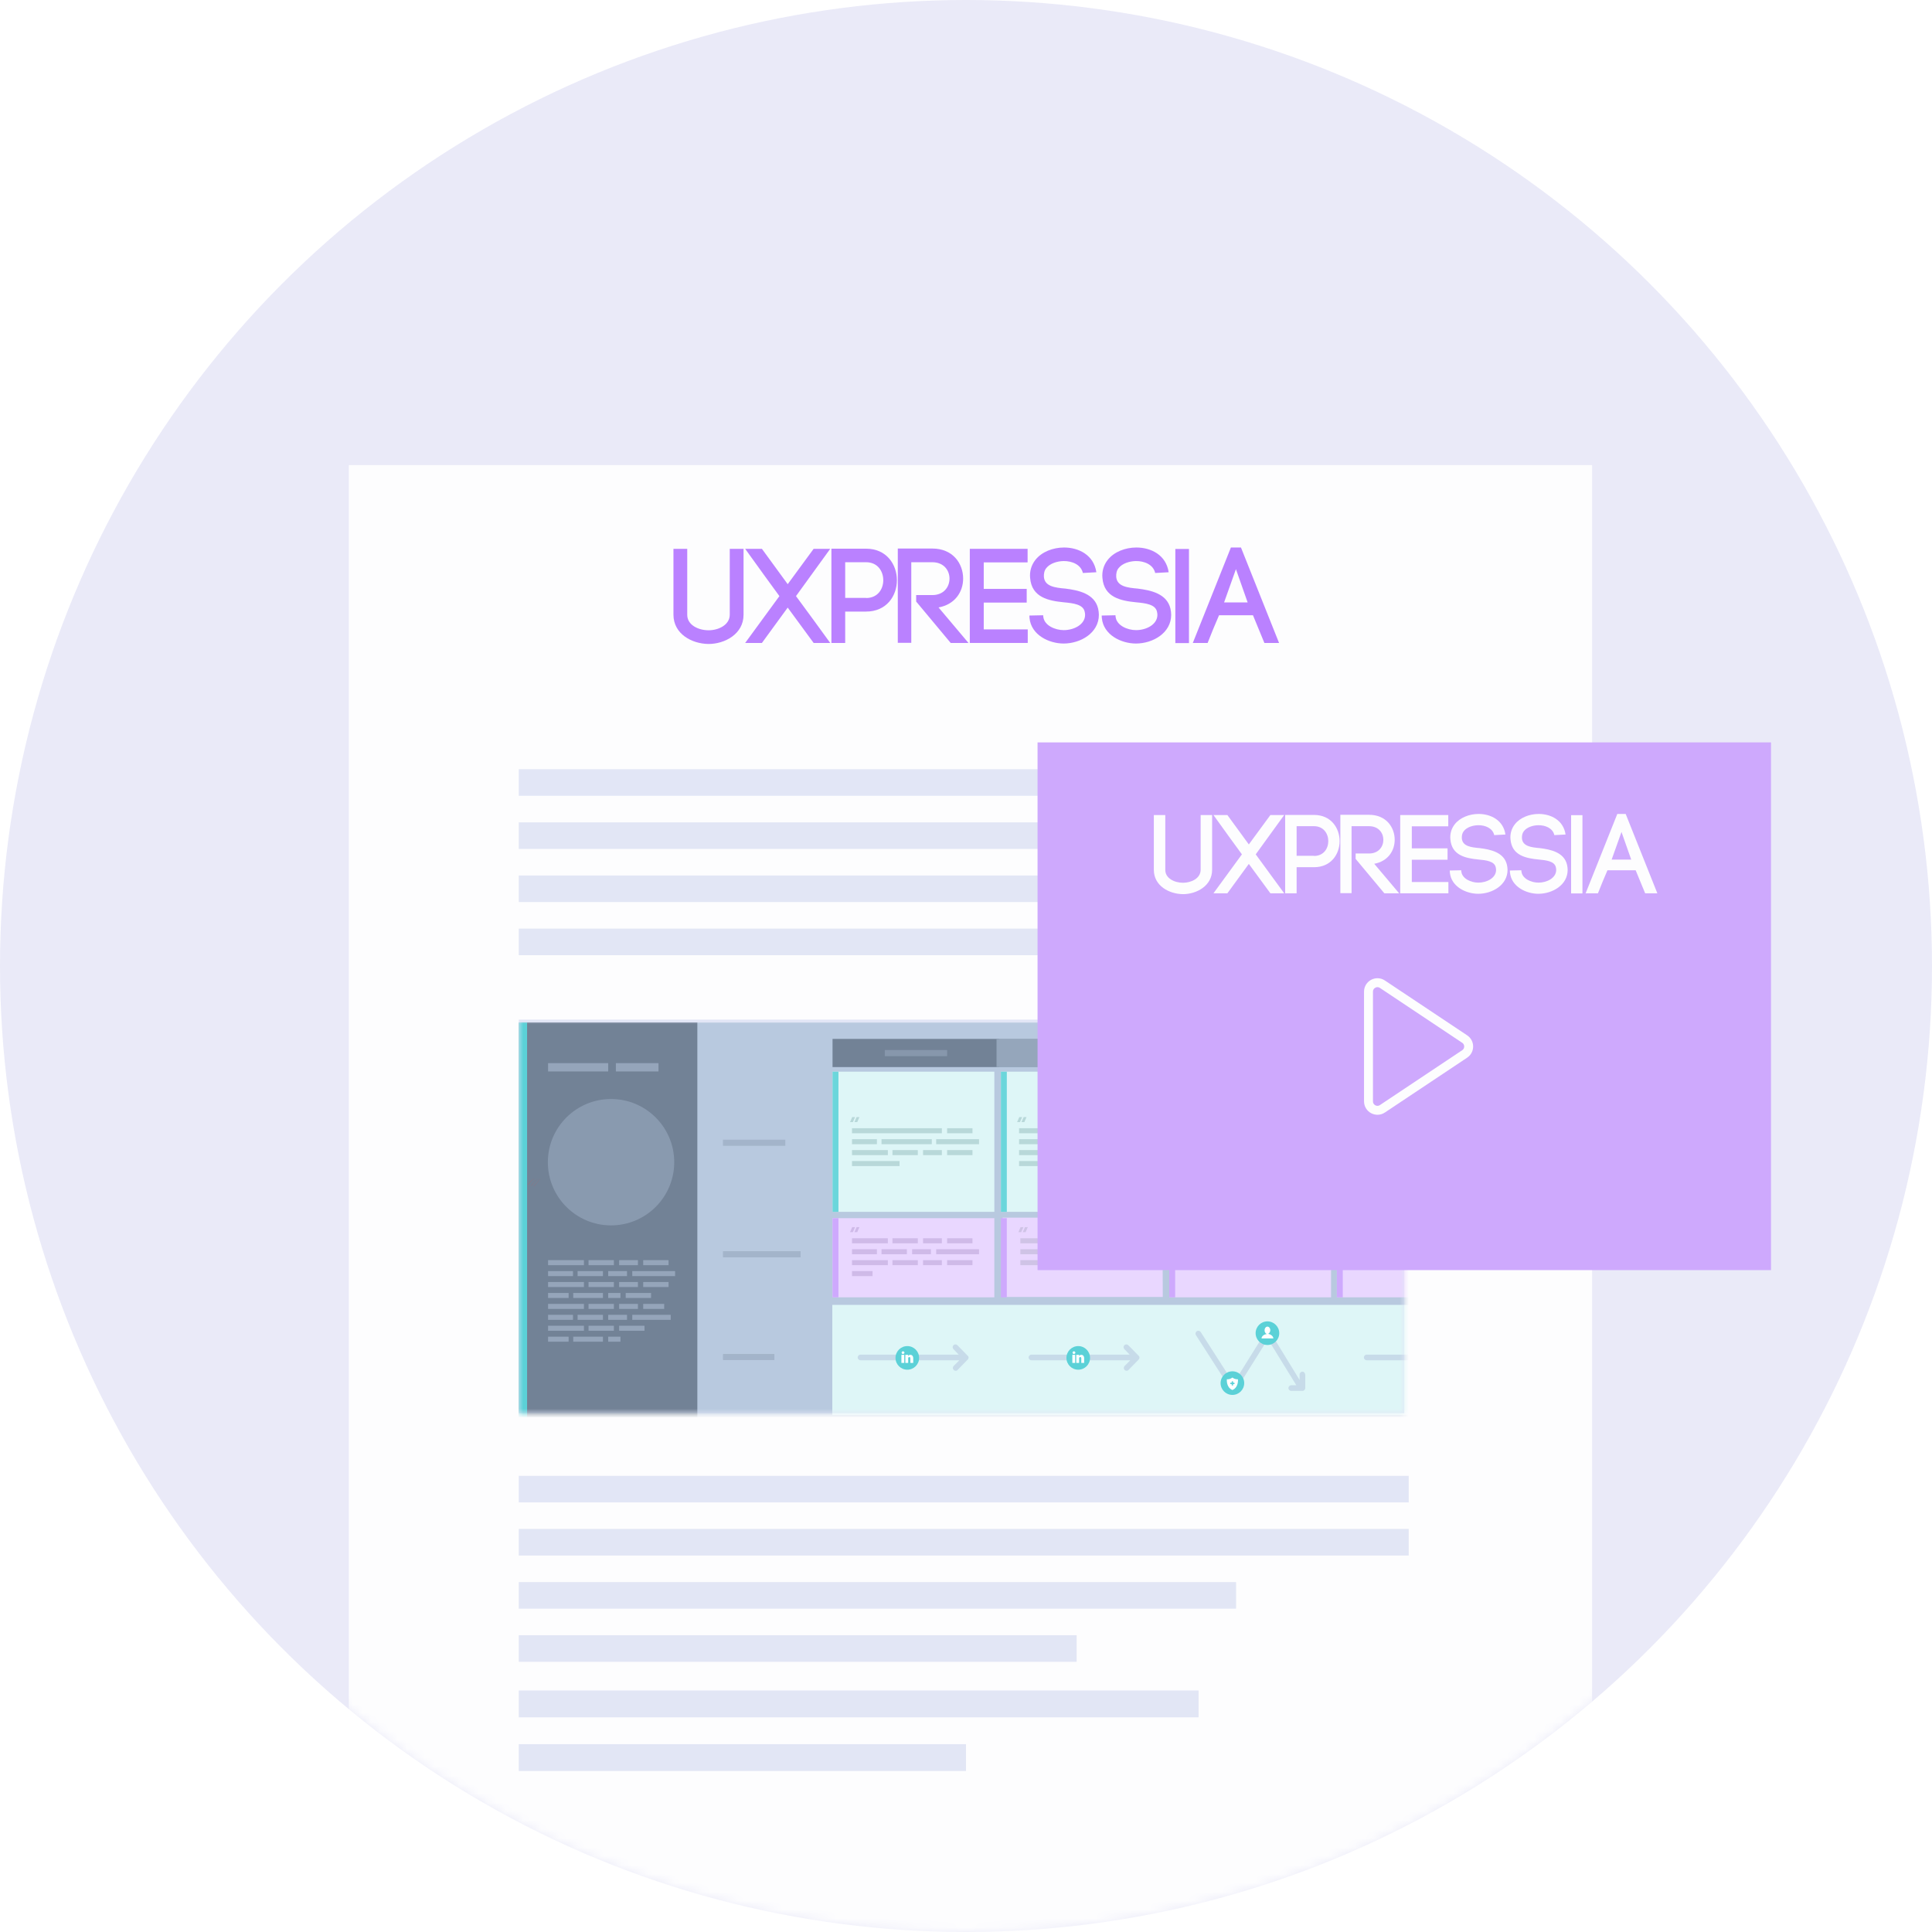 <svg width="216" height="216" viewBox="0 0 216 216" fill="none" xmlns="http://www.w3.org/2000/svg">
<circle cx="108" cy="108" r="108" fill="#EAEAF8"/>
<mask id="mask0" mask-type="alpha" maskUnits="userSpaceOnUse" x="0" y="0" width="216" height="216">
<circle cx="108" cy="108" r="108" fill="#EAEAF8"/>
</mask>
<g mask="url(#mask0)">
<g opacity="0.9" filter="url(#filter0_d)">
<rect x="38" y="51" width="139" height="170" fill="white"/>
</g>
<rect opacity="0.4" x="58" y="86" width="99.497" height="2.97" fill="#BAC3EA"/>
<rect opacity="0.4" x="58" y="165" width="99.497" height="2.97" fill="#BAC3EA"/>
<rect opacity="0.4" x="58" y="114" width="99" height="44" fill="#BAC3EA"/>
</g>
<mask id="mask1" mask-type="alpha" maskUnits="userSpaceOnUse" x="58" y="114" width="99" height="44">
<rect x="58" y="114" width="99" height="44" fill="#BAC3EA"/>
</mask>
<g mask="url(#mask1)">
<path d="M188 114.314H58V181.171H188V114.314Z" fill="#B8C9DF"/>
<path d="M77.964 114.314H58V181.171H77.964V114.314Z" fill="#728296"/>
<path d="M58.929 114.314H58V181.171H58.929V114.314Z" fill="#5BD1D7"/>
<path opacity="0.34" d="M68.316 137C72.218 137 75.38 133.837 75.38 129.935C75.38 126.033 72.218 122.87 68.316 122.87C64.414 122.87 61.251 126.033 61.251 129.935C61.251 133.837 64.414 137 68.316 137Z" fill="#B8C9DF"/>
<path opacity="0.5" d="M67.998 118.861H61.276V119.79H67.998V118.861Z" fill="#B8C9DF"/>
<path opacity="0.5" d="M73.621 118.861H68.854V119.79H73.621V118.861Z" fill="#B8C9DF"/>
<path opacity="0.5" d="M65.284 140.886H61.275V141.449H65.284V140.886Z" fill="#B8C9DF"/>
<path opacity="0.5" d="M68.633 140.886H65.798V141.449H68.633V140.886Z" fill="#B8C9DF"/>
<path opacity="0.5" d="M71.323 140.886H69.22V141.449H71.323V140.886Z" fill="#B8C9DF"/>
<path opacity="0.5" d="M74.746 140.886H71.91V141.449H74.746V140.886Z" fill="#B8C9DF"/>
<path opacity="0.5" d="M64.062 142.109H61.275V142.671H64.062V142.109Z" fill="#B8C9DF"/>
<path opacity="0.5" d="M67.411 142.109H64.576V142.671H67.411V142.109Z" fill="#B8C9DF"/>
<path opacity="0.5" d="M70.1 142.109H67.998V142.671H70.1V142.109Z" fill="#B8C9DF"/>
<path opacity="0.5" d="M75.478 142.109H70.687V142.671H75.478V142.109Z" fill="#B8C9DF"/>
<path opacity="0.5" d="M65.284 143.331H61.275V143.893H65.284V143.331Z" fill="#B8C9DF"/>
<path opacity="0.5" d="M68.633 143.331H65.798V143.893H68.633V143.331Z" fill="#B8C9DF"/>
<path opacity="0.5" d="M71.323 143.331H69.22V143.893H71.323V143.331Z" fill="#B8C9DF"/>
<path opacity="0.5" d="M74.746 143.331H71.91V143.893H74.746V143.331Z" fill="#B8C9DF"/>
<path opacity="0.5" d="M63.573 144.553H61.275V145.116H63.573V144.553Z" fill="#B8C9DF"/>
<path opacity="0.5" d="M67.411 144.553H64.087V145.116H67.411V144.553Z" fill="#B8C9DF"/>
<path opacity="0.5" d="M69.367 144.553H67.998V145.116H69.367V144.553Z" fill="#B8C9DF"/>
<path opacity="0.5" d="M72.789 144.553H69.954V145.116H72.789V144.553Z" fill="#B8C9DF"/>
<path opacity="0.5" d="M65.284 145.776H61.275V146.338H65.284V145.776Z" fill="#B8C9DF"/>
<path opacity="0.5" d="M68.633 145.776H65.798V146.338H68.633V145.776Z" fill="#B8C9DF"/>
<path opacity="0.5" d="M71.323 145.776H69.22V146.338H71.323V145.776Z" fill="#B8C9DF"/>
<path opacity="0.5" d="M74.257 145.776H71.91V146.338H74.257V145.776Z" fill="#B8C9DF"/>
<path opacity="0.5" d="M64.062 146.998H61.275V147.56H64.062V146.998Z" fill="#B8C9DF"/>
<path opacity="0.5" d="M67.411 146.998H64.576V147.56H67.411V146.998Z" fill="#B8C9DF"/>
<path opacity="0.5" d="M70.1 146.998H67.998V147.56H70.1V146.998Z" fill="#B8C9DF"/>
<path opacity="0.5" d="M74.989 146.998H70.687V147.56H74.989V146.998Z" fill="#B8C9DF"/>
<path opacity="0.5" d="M65.284 148.22H61.275V148.782H65.284V148.22Z" fill="#B8C9DF"/>
<path opacity="0.5" d="M68.633 148.22H65.798V148.782H68.633V148.22Z" fill="#B8C9DF"/>
<path opacity="0.5" d="M72.056 148.22H69.22V148.782H72.056V148.22Z" fill="#B8C9DF"/>
<path opacity="0.5" d="M63.573 149.442H61.275V150.005H63.573V149.442Z" fill="#B8C9DF"/>
<path opacity="0.5" d="M67.411 149.442H64.087V150.005H67.411V149.442Z" fill="#B8C9DF"/>
<path opacity="0.5" d="M69.367 149.442H67.998V150.005H69.367V149.442Z" fill="#B8C9DF"/>
<path opacity="0.3" d="M87.799 127.417H80.832V128.101H87.799V127.417Z" fill="#728296"/>
<path d="M111.169 119.815H93.079V135.484H111.169V119.815Z" fill="#DEF6F7"/>
<path d="M129.992 119.815H111.902V135.484H129.992V119.815Z" fill="#DEF6F7"/>
<path d="M163.873 116.148H149.059V119.301H163.873V116.148Z" fill="#95A6BB"/>
<path d="M167.624 119.301H148.092V116.148H167.624L168.846 117.761L167.624 119.301Z" fill="#95A6BB"/>
<path d="M148.815 119.815H130.725V135.484H148.815V119.815Z" fill="#DEF6F7"/>
<path d="M167.554 119.815H149.464V135.484H167.554V119.815Z" fill="#DEF6F7"/>
<path d="M149.304 119.301H130.725V116.148H149.304L150.526 117.761L149.304 119.301Z" fill="#728296"/>
<path opacity="0.5" d="M130.945 119.301H111.413V116.148H130.945L132.167 117.761L130.945 119.301Z" fill="#728296"/>
<path d="M111.657 119.301H93.079V116.148H111.657L112.88 117.761L111.657 119.301Z" fill="#728296"/>
<path opacity="0.3" d="M105.889 117.394H98.922V118.079H105.889V117.394Z" fill="#B8C9DF"/>
<path opacity="0.3" d="M124.223 117.394H117.256V118.079H124.223V117.394Z" fill="white"/>
<path opacity="0.3" d="M144.671 117.394H137.704V118.079H144.671V117.394Z" fill="#B8C9DF"/>
<path opacity="0.3" d="M162.358 117.394H155.391V118.079H162.358V117.394Z" fill="#B8C9DF"/>
<path d="M111.168 136.193H93.079V145.042H111.168V136.193Z" fill="#E9D7FF"/>
<path d="M93.739 136.193H93.079V145.042H93.739V136.193Z" fill="#CEA9FD"/>
<path d="M93.739 119.816H93.079V135.486H93.739V119.816Z" fill="#6BD6DB"/>
<g opacity="0.5">
<path d="M95.352 137.758H95.034L95.279 137.195H95.597L95.352 137.758Z" fill="#B59DD2"/>
<path d="M95.841 137.757H95.523L95.768 137.195H96.086L95.841 137.757Z" fill="#B59DD2"/>
<path d="M99.263 138.442H95.254V139.004H99.263V138.442Z" fill="#B59DD2"/>
<path d="M102.613 138.442H99.777V139.004H102.613V138.442Z" fill="#B59DD2"/>
<path d="M105.302 138.442H103.199V139.004H105.302V138.442Z" fill="#B59DD2"/>
<path d="M108.724 138.442H105.889V139.004H108.724V138.442Z" fill="#B59DD2"/>
<path d="M98.041 139.664H95.254V140.226H98.041V139.664Z" fill="#B59DD2"/>
<path d="M101.39 139.664H98.555V140.226H101.39V139.664Z" fill="#B59DD2"/>
<path d="M104.08 139.664H101.977V140.226H104.08V139.664Z" fill="#B59DD2"/>
<path d="M109.457 139.664H104.666V140.226H109.457V139.664Z" fill="#B59DD2"/>
<path d="M99.263 140.886H95.254V141.449H99.263V140.886Z" fill="#B59DD2"/>
<path d="M102.613 140.886H99.777V141.449H102.613V140.886Z" fill="#B59DD2"/>
<path d="M105.302 140.886H103.199V141.449H105.302V140.886Z" fill="#B59DD2"/>
<path d="M108.724 140.886H105.889V141.449H108.724V140.886Z" fill="#B59DD2"/>
<path d="M97.552 142.109H95.254V142.671H97.552V142.109Z" fill="#B59DD2"/>
<path d="M95.353 125.454H95.035L95.279 124.892H95.597L95.353 125.454Z" fill="#92B9BB"/>
<path d="M95.841 125.454H95.523L95.768 124.892H96.086L95.841 125.454Z" fill="#92B9BB"/>
<path d="M105.299 126.138H95.254V126.701H105.299V126.138Z" fill="#92B9BB"/>
<path d="M108.724 126.138H105.889V126.701H108.724V126.138Z" fill="#92B9BB"/>
<path d="M98.041 127.361H95.254V127.923H98.041V127.361Z" fill="#92B9BB"/>
<path d="M104.176 127.361H98.555V127.923H104.176V127.361Z" fill="#92B9BB"/>
<path d="M109.457 127.361H104.666V127.923H109.457V127.361Z" fill="#92B9BB"/>
<path d="M99.263 128.583H95.254V129.145H99.263V128.583Z" fill="#92B9BB"/>
<path d="M102.613 128.583H99.777V129.145H102.613V128.583Z" fill="#92B9BB"/>
<path d="M105.302 128.583H103.199V129.145H105.302V128.583Z" fill="#92B9BB"/>
<path d="M108.724 128.583H105.889V129.145H108.724V128.583Z" fill="#92B9BB"/>
<path d="M100.57 129.805H95.254V130.367H100.57V129.805Z" fill="#92B9BB"/>
<path d="M114.032 125.454H113.714L113.958 124.892H114.276L114.032 125.454Z" fill="#92B9BB"/>
<path d="M114.52 125.454H114.203L114.447 124.892H114.765L114.52 125.454Z" fill="#92B9BB"/>
<path d="M117.943 126.138H113.934V126.701H117.943V126.138Z" fill="#92B9BB"/>
<path d="M123.929 126.138H118.457V126.701H123.929V126.138Z" fill="#92B9BB"/>
<path d="M127.404 126.138H124.568V126.701H127.404V126.138Z" fill="#92B9BB"/>
<path d="M116.721 127.361H113.934V127.923H116.721V127.361Z" fill="#92B9BB"/>
<path d="M122.768 127.361H117.235V127.923H122.768V127.361Z" fill="#92B9BB"/>
<path d="M128.137 127.361H123.346V127.923H128.137V127.361Z" fill="#92B9BB"/>
<path d="M121.193 128.583H113.934V129.145H121.193V128.583Z" fill="#92B9BB"/>
<path d="M123.981 128.583H121.879V129.145H123.981V128.583Z" fill="#92B9BB"/>
<path d="M127.404 128.583H124.568V129.145H127.404V128.583Z" fill="#92B9BB"/>
<path d="M116.232 129.805H113.934V130.367H116.232V129.805Z" fill="#92B9BB"/>
<path d="M132.712 125.454H132.394L132.638 124.892H132.956L132.712 125.454Z" fill="#92B9BB"/>
<path d="M133.201 125.454H132.883L133.128 124.892H133.446L133.201 125.454Z" fill="#92B9BB"/>
<path d="M139.874 126.138H132.615V126.701H139.874V126.138Z" fill="#92B9BB"/>
<path d="M142.662 126.138H140.559V126.701H142.662V126.138Z" fill="#92B9BB"/>
<path d="M146.781 126.138H143.249V126.701H146.781V126.138Z" fill="#92B9BB"/>
<path d="M135.401 127.361H132.615V127.923H135.401V127.361Z" fill="#92B9BB"/>
<path d="M141.304 127.361H135.915V127.923H141.304V127.361Z" fill="#92B9BB"/>
<path d="M146.817 127.361H142.026V127.923H146.817V127.361Z" fill="#92B9BB"/>
<path d="M136.624 128.583H132.615V129.145H136.624V128.583Z" fill="#92B9BB"/>
<path d="M142.526 128.583H137.137V129.145H142.526V128.583Z" fill="#92B9BB"/>
<path d="M146.781 128.583H143.249V129.145H146.781V128.583Z" fill="#92B9BB"/>
<path d="M134.912 129.805H132.615V130.367H134.912V129.805Z" fill="#92B9BB"/>
<path d="M151.451 125.454H151.133L151.377 124.892H151.695L151.451 125.454Z" fill="#92B9BB"/>
<path d="M151.94 125.454H151.622L151.866 124.892H152.184L151.94 125.454Z" fill="#92B9BB"/>
<path d="M158.612 126.138H151.353V126.701H158.612V126.138Z" fill="#92B9BB"/>
<path d="M154.14 127.361H151.353V127.923H154.14V127.361Z" fill="#92B9BB"/>
<path d="M160.043 127.361H154.654V127.923H160.043V127.361Z" fill="#92B9BB"/>
<path d="M155.362 128.583H151.353V129.145H155.362V128.583Z" fill="#92B9BB"/>
<path d="M161.264 128.583H155.875V129.145H161.264V128.583Z" fill="#92B9BB"/>
<path d="M153.651 129.805H151.353V130.367H153.651V129.805Z" fill="#92B9BB"/>
</g>
<path d="M129.964 136.136H112.089L112.125 145H130L129.964 136.136Z" fill="#E9D7FF"/>
<path d="M112.562 136.193H111.902V145.042H112.562V136.193Z" fill="#CEA9FD"/>
<path d="M112.563 119.816H111.903V135.486H112.563V119.816Z" fill="#6BD6DB"/>
<path d="M114.175 137.758H113.857L114.102 137.196H114.42L114.175 137.758Z" fill="#CFC3E6"/>
<path d="M114.664 137.757H114.346L114.591 137.195H114.909L114.664 137.757Z" fill="#CFC3E6"/>
<path d="M118.087 138.442H114.078V139.004H118.087V138.442Z" fill="#CFC3E6"/>
<path d="M121.435 138.442H118.6V139.004H121.435V138.442Z" fill="#CFC3E6"/>
<path d="M124.125 138.442H122.022V139.004H124.125V138.442Z" fill="#CFC3E6"/>
<path d="M127.547 138.442H124.711V139.004H127.547V138.442Z" fill="#CFC3E6"/>
<path d="M116.864 139.664H114.077V140.226H116.864V139.664Z" fill="#CFC3E6"/>
<path d="M120.213 139.664H117.377V140.226H120.213V139.664Z" fill="#CFC3E6"/>
<path d="M122.902 139.664H120.8V140.226H122.902V139.664Z" fill="#CFC3E6"/>
<path d="M128.28 139.664H123.489V140.226H128.28V139.664Z" fill="#CFC3E6"/>
<path d="M118.086 140.886H114.077V141.449H118.086V140.886Z" fill="#CFC3E6"/>
<path d="M121.435 140.886H118.6V141.449H121.435V140.886Z" fill="#CFC3E6"/>
<path d="M124.125 140.886H122.022V141.449H124.125V140.886Z" fill="#CFC3E6"/>
<path d="M127.547 140.886H124.711V141.449H127.547V140.886Z" fill="#CFC3E6"/>
<path d="M148.815 136.193H130.725V145.042H148.815V136.193Z" fill="#E9D7FF"/>
<path d="M167.554 136.193H149.464V145.042H167.554V136.193Z" fill="#E9D7FF"/>
<path d="M131.385 136.193H130.725V145.042H131.385V136.193Z" fill="#CEA9FD"/>
<path d="M150.124 136.193H149.464V145.042H150.124V136.193Z" fill="#CEA9FD"/>
<path d="M131.385 119.816H130.725V135.486H131.385V119.816Z" fill="#6BD6DB"/>
<path d="M150.124 119.816H149.464V135.486H150.124V119.816Z" fill="#6BD6DB"/>
<path d="M132.998 137.758H132.68L132.925 137.196H133.243L132.998 137.758Z" fill="#CFC3E6"/>
<path d="M151.737 137.757H151.419L151.664 137.195H151.981L151.737 137.757Z" fill="#CFC3E6"/>
<path d="M133.487 137.757H133.17L133.414 137.195H133.732L133.487 137.757Z" fill="#CFC3E6"/>
<path d="M152.226 137.757H151.908L152.153 137.195H152.47L152.226 137.757Z" fill="#CFC3E6"/>
<path d="M136.909 138.442H132.9V139.004H136.909V138.442Z" fill="#CFC3E6"/>
<path d="M155.648 138.442H151.639V139.004H155.648V138.442Z" fill="#CFC3E6"/>
<path d="M140.258 138.442H137.423V139.004H140.258V138.442Z" fill="#CFC3E6"/>
<path d="M158.998 138.442H156.162V139.004H158.998V138.442Z" fill="#CFC3E6"/>
<path d="M142.948 138.442H140.846V139.004H142.948V138.442Z" fill="#CFC3E6"/>
<path d="M146.37 138.442H143.534V139.004H146.37V138.442Z" fill="#CFC3E6"/>
<path d="M135.687 139.664H132.9V140.226H135.687V139.664Z" fill="#CFC3E6"/>
<path d="M154.426 139.664H151.639V140.226H154.426V139.664Z" fill="#CFC3E6"/>
<path d="M139.037 139.664H136.201V140.226H139.037V139.664Z" fill="#CFC3E6"/>
<path d="M157.775 139.664H154.939V140.226H157.775V139.664Z" fill="#CFC3E6"/>
<path d="M141.726 139.664H139.623V140.226H141.726V139.664Z" fill="#CFC3E6"/>
<path d="M147.103 139.664H142.312V140.226H147.103V139.664Z" fill="#CFC3E6"/>
<path d="M136.909 140.886H132.9V141.449H136.909V140.886Z" fill="#CFC3E6"/>
<path d="M155.648 140.886H151.639V141.449H155.648V140.886Z" fill="#CFC3E6"/>
<path d="M140.258 140.886H137.423V141.449H140.258V140.886Z" fill="#CFC3E6"/>
<path d="M158.998 140.886H156.162V141.449H158.998V140.886Z" fill="#CFC3E6"/>
<path d="M142.948 140.886H140.846V141.449H142.948V140.886Z" fill="#CFC3E6"/>
<path d="M146.37 140.886H143.534V141.449H146.37V140.886Z" fill="#CFC3E6"/>
<path d="M138.621 141.109H132.9V141.671H138.621V141.109Z" fill="#CFC3E6"/>
<path d="M157.36 141.109H151.639V141.671H157.36V141.109Z" fill="#CFC3E6"/>
<path d="M186.375 145.886H93.053V158.189H186.375V145.886Z" fill="#DEF6F7"/>
<path opacity="0.6" d="M108.211 151.594L107.038 150.396C106.915 150.274 106.72 150.274 106.598 150.396C106.475 150.518 106.475 150.714 106.598 150.836L107.184 151.447H96.208C96.037 151.447 95.89 151.594 95.89 151.765C95.89 151.936 96.037 152.082 96.208 152.082H107.258L106.622 152.718C106.5 152.84 106.5 153.036 106.622 153.158C106.695 153.231 106.769 153.256 106.842 153.256C106.915 153.256 107.013 153.231 107.062 153.158L108.186 152.009C108.26 151.936 108.284 151.862 108.284 151.789C108.309 151.74 108.26 151.642 108.211 151.594Z" fill="#B8C9DF"/>
<path opacity="0.6" d="M127.321 151.594L126.147 150.396C126.025 150.274 125.829 150.274 125.707 150.396C125.585 150.518 125.585 150.714 125.707 150.836L126.294 151.447H115.318C115.147 151.447 115 151.594 115 151.765C115 151.936 115.147 152.082 115.318 152.082H126.367L125.732 152.718C125.609 152.84 125.609 153.036 125.732 153.158C125.805 153.231 125.878 153.256 125.952 153.256C126.025 153.256 126.123 153.231 126.172 153.158L127.296 152.009C127.369 151.936 127.394 151.862 127.394 151.789C127.418 151.74 127.369 151.642 127.321 151.594Z" fill="#B8C9DF"/>
<path d="M101.439 153.134C102.168 153.134 102.759 152.543 102.759 151.814C102.759 151.085 102.168 150.494 101.439 150.494C100.71 150.494 100.119 151.085 100.119 151.814C100.119 152.543 100.71 153.134 101.439 153.134Z" fill="#5BD1D7"/>
<path d="M120.549 153.134C121.278 153.134 121.869 152.543 121.869 151.814C121.869 151.085 121.278 150.494 120.549 150.494C119.82 150.494 119.229 151.085 119.229 151.814C119.229 152.543 119.82 153.134 120.549 153.134Z" fill="#5BD1D7"/>
<path d="M100.779 152.376H101.097V151.471H100.779V152.376ZM100.95 151.08C100.852 151.08 100.803 151.154 100.803 151.227C100.803 151.3 100.852 151.374 100.95 151.374C101.048 151.374 101.121 151.3 101.121 151.227C101.097 151.129 101.048 151.08 100.95 151.08ZM101.781 151.471C101.635 151.471 101.586 151.545 101.537 151.618V151.471H101.219C101.219 151.569 101.219 152.376 101.219 152.376H101.537V151.887C101.537 151.863 101.537 151.838 101.537 151.814C101.537 151.765 101.635 151.716 101.659 151.716C101.757 151.716 101.781 151.789 101.781 151.887V152.376H102.099V151.863C102.099 151.594 101.952 151.471 101.781 151.471Z" fill="white"/>
<path d="M119.889 152.376H120.206V151.471H119.889V152.376ZM120.06 151.08C119.962 151.08 119.913 151.154 119.913 151.227C119.913 151.3 119.962 151.374 120.06 151.374C120.158 151.374 120.231 151.3 120.231 151.227C120.206 151.129 120.158 151.08 120.06 151.08ZM120.891 151.471C120.744 151.471 120.695 151.545 120.646 151.618V151.471H120.329C120.329 151.569 120.329 152.376 120.329 152.376H120.646V151.887C120.646 151.863 120.646 151.838 120.646 151.814C120.646 151.765 120.744 151.716 120.769 151.716C120.866 151.716 120.891 151.789 120.891 151.887V152.376H121.209V151.863C121.209 151.594 121.062 151.471 120.891 151.471Z" fill="white"/>
<path opacity="0.6" d="M164.803 151.594L163.63 150.396C163.507 150.274 163.312 150.274 163.19 150.396C163.067 150.518 163.067 150.714 163.19 150.836L163.776 151.447H152.8C152.629 151.447 152.482 151.594 152.482 151.765C152.482 151.936 152.629 152.082 152.8 152.082H163.85L163.214 152.718C163.092 152.84 163.092 153.036 163.214 153.158C163.287 153.231 163.361 153.256 163.434 153.256C163.507 153.256 163.605 153.231 163.654 153.158L164.779 152.009C164.852 151.936 164.876 151.862 164.876 151.789C164.901 151.74 164.852 151.642 164.803 151.594Z" fill="#B8C9DF"/>
<path opacity="0.6" d="M145.613 153.354C145.441 153.354 145.295 153.5 145.295 153.671V154.283L142.019 148.929C141.97 148.831 141.848 148.782 141.75 148.782C141.628 148.782 141.53 148.831 141.481 148.929L137.912 154.649L134.245 148.929C134.148 148.782 133.952 148.733 133.805 148.831C133.659 148.929 133.61 149.125 133.708 149.271L137.643 155.407C137.717 155.505 137.814 155.554 137.912 155.554C138.034 155.554 138.132 155.48 138.181 155.407L141.75 149.711L144.928 154.869H144.366C144.195 154.869 144.048 155.016 144.048 155.187C144.048 155.358 144.195 155.505 144.366 155.505H145.613C145.784 155.505 145.93 155.358 145.93 155.187V153.696C145.906 153.5 145.784 153.354 145.613 153.354Z" fill="#B8C9DF"/>
<path d="M141.701 150.371C142.43 150.371 143.021 149.78 143.021 149.051C143.021 148.322 142.43 147.731 141.701 147.731C140.972 147.731 140.381 148.322 140.381 149.051C140.381 149.78 140.972 150.371 141.701 150.371Z" fill="#5BD1D7"/>
<path d="M141.774 149.125C141.872 149.076 142.019 148.953 142.019 148.709C142.019 148.489 141.872 148.318 141.701 148.318C141.53 148.318 141.383 148.489 141.383 148.733C141.383 148.978 141.53 149.1 141.628 149.149C141.334 149.173 141.041 149.393 141.041 149.638H142.361C142.361 149.393 142.068 149.173 141.774 149.125Z" fill="white"/>
<path d="M137.784 155.954C138.513 155.954 139.104 155.363 139.104 154.634C139.104 153.905 138.513 153.314 137.784 153.314C137.055 153.314 136.464 153.905 136.464 154.634C136.464 155.363 137.055 155.954 137.784 155.954Z" fill="#5BD1D7"/>
<path fill-rule="evenodd" clip-rule="evenodd" d="M137.8 154.018C137.895 154.098 138.116 154.226 138.377 154.2C138.39 154.198 138.402 154.208 138.403 154.221C138.431 154.535 138.346 155.174 137.793 155.403C137.787 155.405 137.781 155.405 137.775 155.403C137.222 155.174 137.137 154.535 137.165 154.221C137.166 154.208 137.178 154.198 137.191 154.2C137.452 154.226 137.673 154.098 137.768 154.018C137.777 154.01 137.791 154.01 137.8 154.018ZM137.707 154.431H137.862V154.587H138.018V154.743H137.862V154.899H137.707V154.743H137.551V154.587H137.707V154.431Z" fill="white"/>
<path opacity="0.3" d="M89.51 139.884H80.832V140.569H89.51V139.884Z" fill="#728296"/>
<path opacity="0.3" d="M86.576 151.374H80.832V152.058H86.576V151.374Z" fill="#728296"/>
<path opacity="0.15" d="M58.978 132.452C59.149 132.183 59.394 131.914 59.687 131.792L59.736 131.816C59.467 131.914 59.223 132.232 59.052 132.501L58.978 132.452Z" fill="#EF4D3B"/>
<path opacity="0.15" d="M59.37 132.526C59.516 132.331 59.687 132.135 59.858 131.964C59.932 131.891 60.005 131.817 60.078 131.768C60.103 131.768 60.103 131.768 60.103 131.768C60.03 131.817 59.932 131.915 59.858 132.013C59.687 132.184 59.565 132.379 59.419 132.575L59.37 132.526Z" fill="#EF4D3B"/>
<path opacity="0.15" d="M59.663 132.599L60.201 131.988C60.25 131.939 60.323 131.841 60.397 131.793H60.421C60.372 131.841 60.299 131.939 60.25 131.988L59.712 132.648L59.663 132.599Z" fill="#EF4D3B"/>
<path d="M130.945 119.301H111.413V116.148H130.945L132.167 117.761L130.945 119.301Z" fill="#95A6BB"/>
<path opacity="0.3" d="M124.75 117.394H117.783V118.079H124.75V117.394Z" fill="#B8C9DF"/>
</g>
<rect opacity="0.4" x="58" y="91.94" width="99.497" height="2.97" fill="#BAC3EA"/>
<rect opacity="0.4" x="58" y="170.94" width="99.497" height="2.97" fill="#BAC3EA"/>
<rect opacity="0.4" x="58" y="97.88" width="80.192" height="2.97" fill="#BAC3EA"/>
<rect opacity="0.4" x="58" y="176.88" width="80.192" height="2.97" fill="#BAC3EA"/>
<rect opacity="0.4" x="58" y="103.821" width="62.371" height="2.97" fill="#BAC3EA"/>
<rect opacity="0.4" x="58" y="182.821" width="62.371" height="2.97" fill="#BAC3EA"/>
<rect opacity="0.4" x="58" y="189" width="76" height="3" fill="#BAC3EA"/>
<rect opacity="0.4" x="58" y="195" width="50" height="3" fill="#BAC3EA"/>
<path d="M121.066 64.06C120.851 63.105 119.824 62.71 118.896 62.727C118.184 62.743 117.388 62.99 116.974 63.517C116.759 63.78 116.693 64.126 116.709 64.488C116.792 65.575 117.985 65.707 119.111 65.806C120.569 65.987 122.375 66.365 122.772 68.045C122.822 68.275 122.855 68.522 122.855 68.737C122.855 70.762 120.818 71.947 118.913 71.947C117.272 71.947 115.284 70.992 115.102 69.099L115.086 68.819L116.626 68.786L116.643 69.016V68.951C116.742 69.922 117.952 70.449 118.929 70.449C120.072 70.449 121.315 69.823 121.315 68.737C121.315 68.638 121.298 68.506 121.265 68.374C121.083 67.567 119.989 67.436 118.929 67.337C117.272 67.172 115.334 66.81 115.169 64.604V64.62C115.102 63.912 115.284 63.204 115.748 62.611C116.461 61.689 117.736 61.212 118.962 61.212C120.602 61.212 122.292 62.051 122.574 63.978L121.066 64.06Z" fill="#BA81FF"/>
<path d="M104.235 66.53C105.527 66.53 106.156 65.608 106.156 64.686C106.156 63.78 105.527 62.858 104.235 62.858H101.882V71.865H100.375V61.327H104.235C106.537 61.327 107.68 63.007 107.68 64.686C107.68 66.184 106.753 67.584 104.93 67.913L108.277 71.882H106.289L102.429 67.255V66.53H104.235Z" fill="#BA81FF"/>
<path fill-rule="evenodd" clip-rule="evenodd" d="M100.275 64.867C100.275 63.105 99.116 61.343 96.829 61.343H92.953V71.882H94.494V68.374H96.829C99.116 68.374 100.275 66.629 100.275 64.867ZM98.751 64.867C98.751 65.872 98.122 66.859 96.829 66.859V66.843H94.494V62.858H96.829C98.122 62.858 98.751 63.863 98.751 64.867Z" fill="#BA81FF"/>
<path d="M75.293 68.72V61.36H76.834V68.737C76.834 69.889 78.093 70.466 79.219 70.466C80.329 70.466 81.588 69.873 81.588 68.72V61.36H83.129V68.737C83.129 70.877 81.042 71.997 79.219 71.997C77.347 71.98 75.293 70.877 75.293 68.72Z" fill="#BA81FF"/>
<path d="M85.183 61.36L88.066 65.312L90.965 61.36H92.82L88.993 66.645C90.137 68.193 91.81 70.482 92.82 71.882H90.965L88.066 67.93L85.183 71.882H83.311L87.138 66.645C86.2 65.374 84.87 63.526 83.892 62.167C83.68 61.871 83.483 61.599 83.311 61.36H85.183Z" fill="#BA81FF"/>
<path d="M114.903 70.367H109.983V67.37H114.787V65.839H109.983V62.875H114.887V61.36H108.426V71.882H114.903V70.367Z" fill="#BA81FF"/>
<path d="M126.98 62.727C127.908 62.71 128.935 63.105 129.151 64.06L130.658 63.978C130.376 62.051 128.687 61.212 127.047 61.212C125.821 61.212 124.545 61.689 123.833 62.611C123.369 63.204 123.187 63.912 123.253 64.62V64.604C123.419 66.81 125.357 67.172 127.013 67.337C128.074 67.436 129.167 67.567 129.349 68.374C129.382 68.506 129.399 68.638 129.399 68.737C129.399 69.823 128.157 70.449 127.013 70.449C126.036 70.449 124.827 69.922 124.727 68.951V69.016L124.711 68.786L123.17 68.819L123.187 69.099C123.369 70.992 125.357 71.947 126.997 71.947C128.902 71.947 130.94 70.762 130.94 68.737C130.94 68.522 130.907 68.275 130.857 68.045C130.459 66.365 128.654 65.987 127.196 65.806C126.069 65.707 124.876 65.575 124.794 64.488C124.777 64.126 124.843 63.78 125.059 63.517C125.473 62.99 126.268 62.743 126.98 62.727Z" fill="#BA81FF"/>
<path d="M132.928 61.376H131.404V71.898H132.928V61.376Z" fill="#BA81FF"/>
<path fill-rule="evenodd" clip-rule="evenodd" d="M143 71.882H141.36L140.084 68.786H136.291C135.876 69.741 135.346 71.009 135.015 71.882H133.358L137.616 61.212H138.742L143 71.882ZM138.179 63.632L136.854 67.353H139.488L138.179 63.632Z" fill="#BA81FF"/>
<g filter="url(#filter1_d)">
<rect x="116" y="83" width="82" height="59" fill="#CEA9FD"/>
</g>
<path d="M167.057 93.368C166.878 92.574 166.024 92.246 165.253 92.26C164.66 92.273 163.999 92.478 163.655 92.917C163.476 93.136 163.421 93.423 163.434 93.724C163.503 94.628 164.495 94.737 165.432 94.82C166.644 94.97 168.145 95.285 168.476 96.681C168.517 96.873 168.545 97.078 168.545 97.256C168.545 98.94 166.85 99.926 165.266 99.926C163.903 99.926 162.25 99.132 162.098 97.558L162.085 97.325L163.366 97.297L163.379 97.489V97.434C163.462 98.242 164.468 98.68 165.28 98.68C166.231 98.68 167.264 98.16 167.264 97.256C167.264 97.174 167.25 97.065 167.222 96.955C167.071 96.284 166.162 96.175 165.28 96.093C163.903 95.956 162.291 95.655 162.154 93.82V93.834C162.098 93.245 162.25 92.656 162.636 92.164C163.228 91.397 164.288 91 165.308 91C166.671 91 168.076 91.698 168.31 93.3L167.057 93.368Z" fill="#FDFDFE"/>
<path d="M153.063 95.422C154.137 95.422 154.661 94.655 154.661 93.889C154.661 93.136 154.137 92.369 153.063 92.369H151.107V99.858H149.854V91.096H153.063C154.977 91.096 155.928 92.492 155.928 93.889C155.928 95.135 155.156 96.298 153.641 96.572L156.424 99.871H154.771L151.561 96.024V95.422H153.063Z" fill="#FDFDFE"/>
<path fill-rule="evenodd" clip-rule="evenodd" d="M149.771 94.039C149.771 92.574 148.807 91.11 146.906 91.11H143.683V99.871H144.964V96.955H146.906C148.807 96.955 149.771 95.504 149.771 94.039ZM148.504 94.039C148.504 94.874 147.98 95.696 146.906 95.696V95.682H144.964V92.369H146.906C147.98 92.369 148.504 93.204 148.504 94.039Z" fill="#FDFDFE"/>
<path d="M129 97.243V91.123H130.281V97.256C130.281 98.215 131.328 98.694 132.264 98.694C133.187 98.694 134.234 98.201 134.234 97.243V91.123H135.515V97.256C135.515 99.036 133.779 99.967 132.264 99.967C130.708 99.953 129 99.036 129 97.243Z" fill="#FDFDFE"/>
<path d="M137.223 91.123L139.62 94.409L142.03 91.123H143.573L140.391 95.518C141.341 96.805 142.732 98.708 143.573 99.871H142.03L139.62 96.586L137.223 99.871H135.666L138.848 95.518C138.068 94.461 136.962 92.925 136.15 91.795C135.973 91.549 135.809 91.322 135.666 91.123H137.223Z" fill="#FDFDFE"/>
<path d="M161.933 98.612H157.842V96.12H161.837V94.847H157.842V92.383H161.919V91.123H156.547V99.871H161.933V98.612Z" fill="#FDFDFE"/>
<path d="M171.974 92.26C172.746 92.246 173.599 92.574 173.779 93.368L175.032 93.3C174.798 91.698 173.393 91 172.029 91C171.01 91 169.949 91.397 169.357 92.164C168.972 92.656 168.82 93.245 168.875 93.834V93.82C169.013 95.655 170.624 95.956 172.002 96.093C172.883 96.175 173.792 96.284 173.944 96.955C173.971 97.065 173.985 97.174 173.985 97.256C173.985 98.16 172.952 98.68 172.002 98.68C171.189 98.68 170.184 98.242 170.101 97.434V97.489L170.087 97.297L168.806 97.325L168.82 97.558C168.972 99.132 170.624 99.926 171.988 99.926C173.572 99.926 175.266 98.94 175.266 97.256C175.266 97.078 175.239 96.873 175.197 96.681C174.867 95.285 173.365 94.97 172.153 94.82C171.217 94.737 170.225 94.628 170.156 93.724C170.142 93.423 170.197 93.136 170.376 92.917C170.721 92.478 171.382 92.273 171.974 92.26Z" fill="#FDFDFE"/>
<path d="M176.919 91.137H175.652V99.885H176.919V91.137Z" fill="#FDFDFE"/>
<path fill-rule="evenodd" clip-rule="evenodd" d="M185.293 99.871H183.93L182.869 97.297H179.715C179.371 98.091 178.93 99.146 178.654 99.871H177.277L180.817 91H181.753L185.293 99.871ZM181.285 93.013L180.183 96.106H182.373L181.285 93.013Z" fill="#FDFDFE"/>
<path d="M153 123.131V110.869C153 110.07 153.89 109.593 154.555 110.036L163.752 116.168C164.346 116.564 164.346 117.436 163.752 117.832L154.555 123.964C153.89 124.407 153 123.93 153 123.131Z" stroke="#FDFDFE"/>
<defs>
<filter id="filter0_d" x="32" y="45" width="153" height="184" filterUnits="userSpaceOnUse" color-interpolation-filters="sRGB">
<feFlood flood-opacity="0" result="BackgroundImageFix"/>
<feColorMatrix in="SourceAlpha" type="matrix" values="0 0 0 0 0 0 0 0 0 0 0 0 0 0 0 0 0 0 127 0"/>
<feOffset dx="1" dy="1"/>
<feGaussianBlur stdDeviation="3.5"/>
<feColorMatrix type="matrix" values="0 0 0 0 0 0 0 0 0 0 0 0 0 0 0 0 0 0 0.08 0"/>
<feBlend mode="normal" in2="BackgroundImageFix" result="effect1_dropShadow"/>
<feBlend mode="normal" in="SourceGraphic" in2="effect1_dropShadow" result="shape"/>
</filter>
<filter id="filter1_d" x="112" y="79" width="90" height="67" filterUnits="userSpaceOnUse" color-interpolation-filters="sRGB">
<feFlood flood-opacity="0" result="BackgroundImageFix"/>
<feColorMatrix in="SourceAlpha" type="matrix" values="0 0 0 0 0 0 0 0 0 0 0 0 0 0 0 0 0 0 127 0"/>
<feOffset/>
<feGaussianBlur stdDeviation="2"/>
<feColorMatrix type="matrix" values="0 0 0 0 0.447 0 0 0 0 0.51 0 0 0 0 0.588 0 0 0 0.1 0"/>
<feBlend mode="normal" in2="BackgroundImageFix" result="effect1_dropShadow"/>
<feBlend mode="normal" in="SourceGraphic" in2="effect1_dropShadow" result="shape"/>
</filter>
</defs>
</svg>
